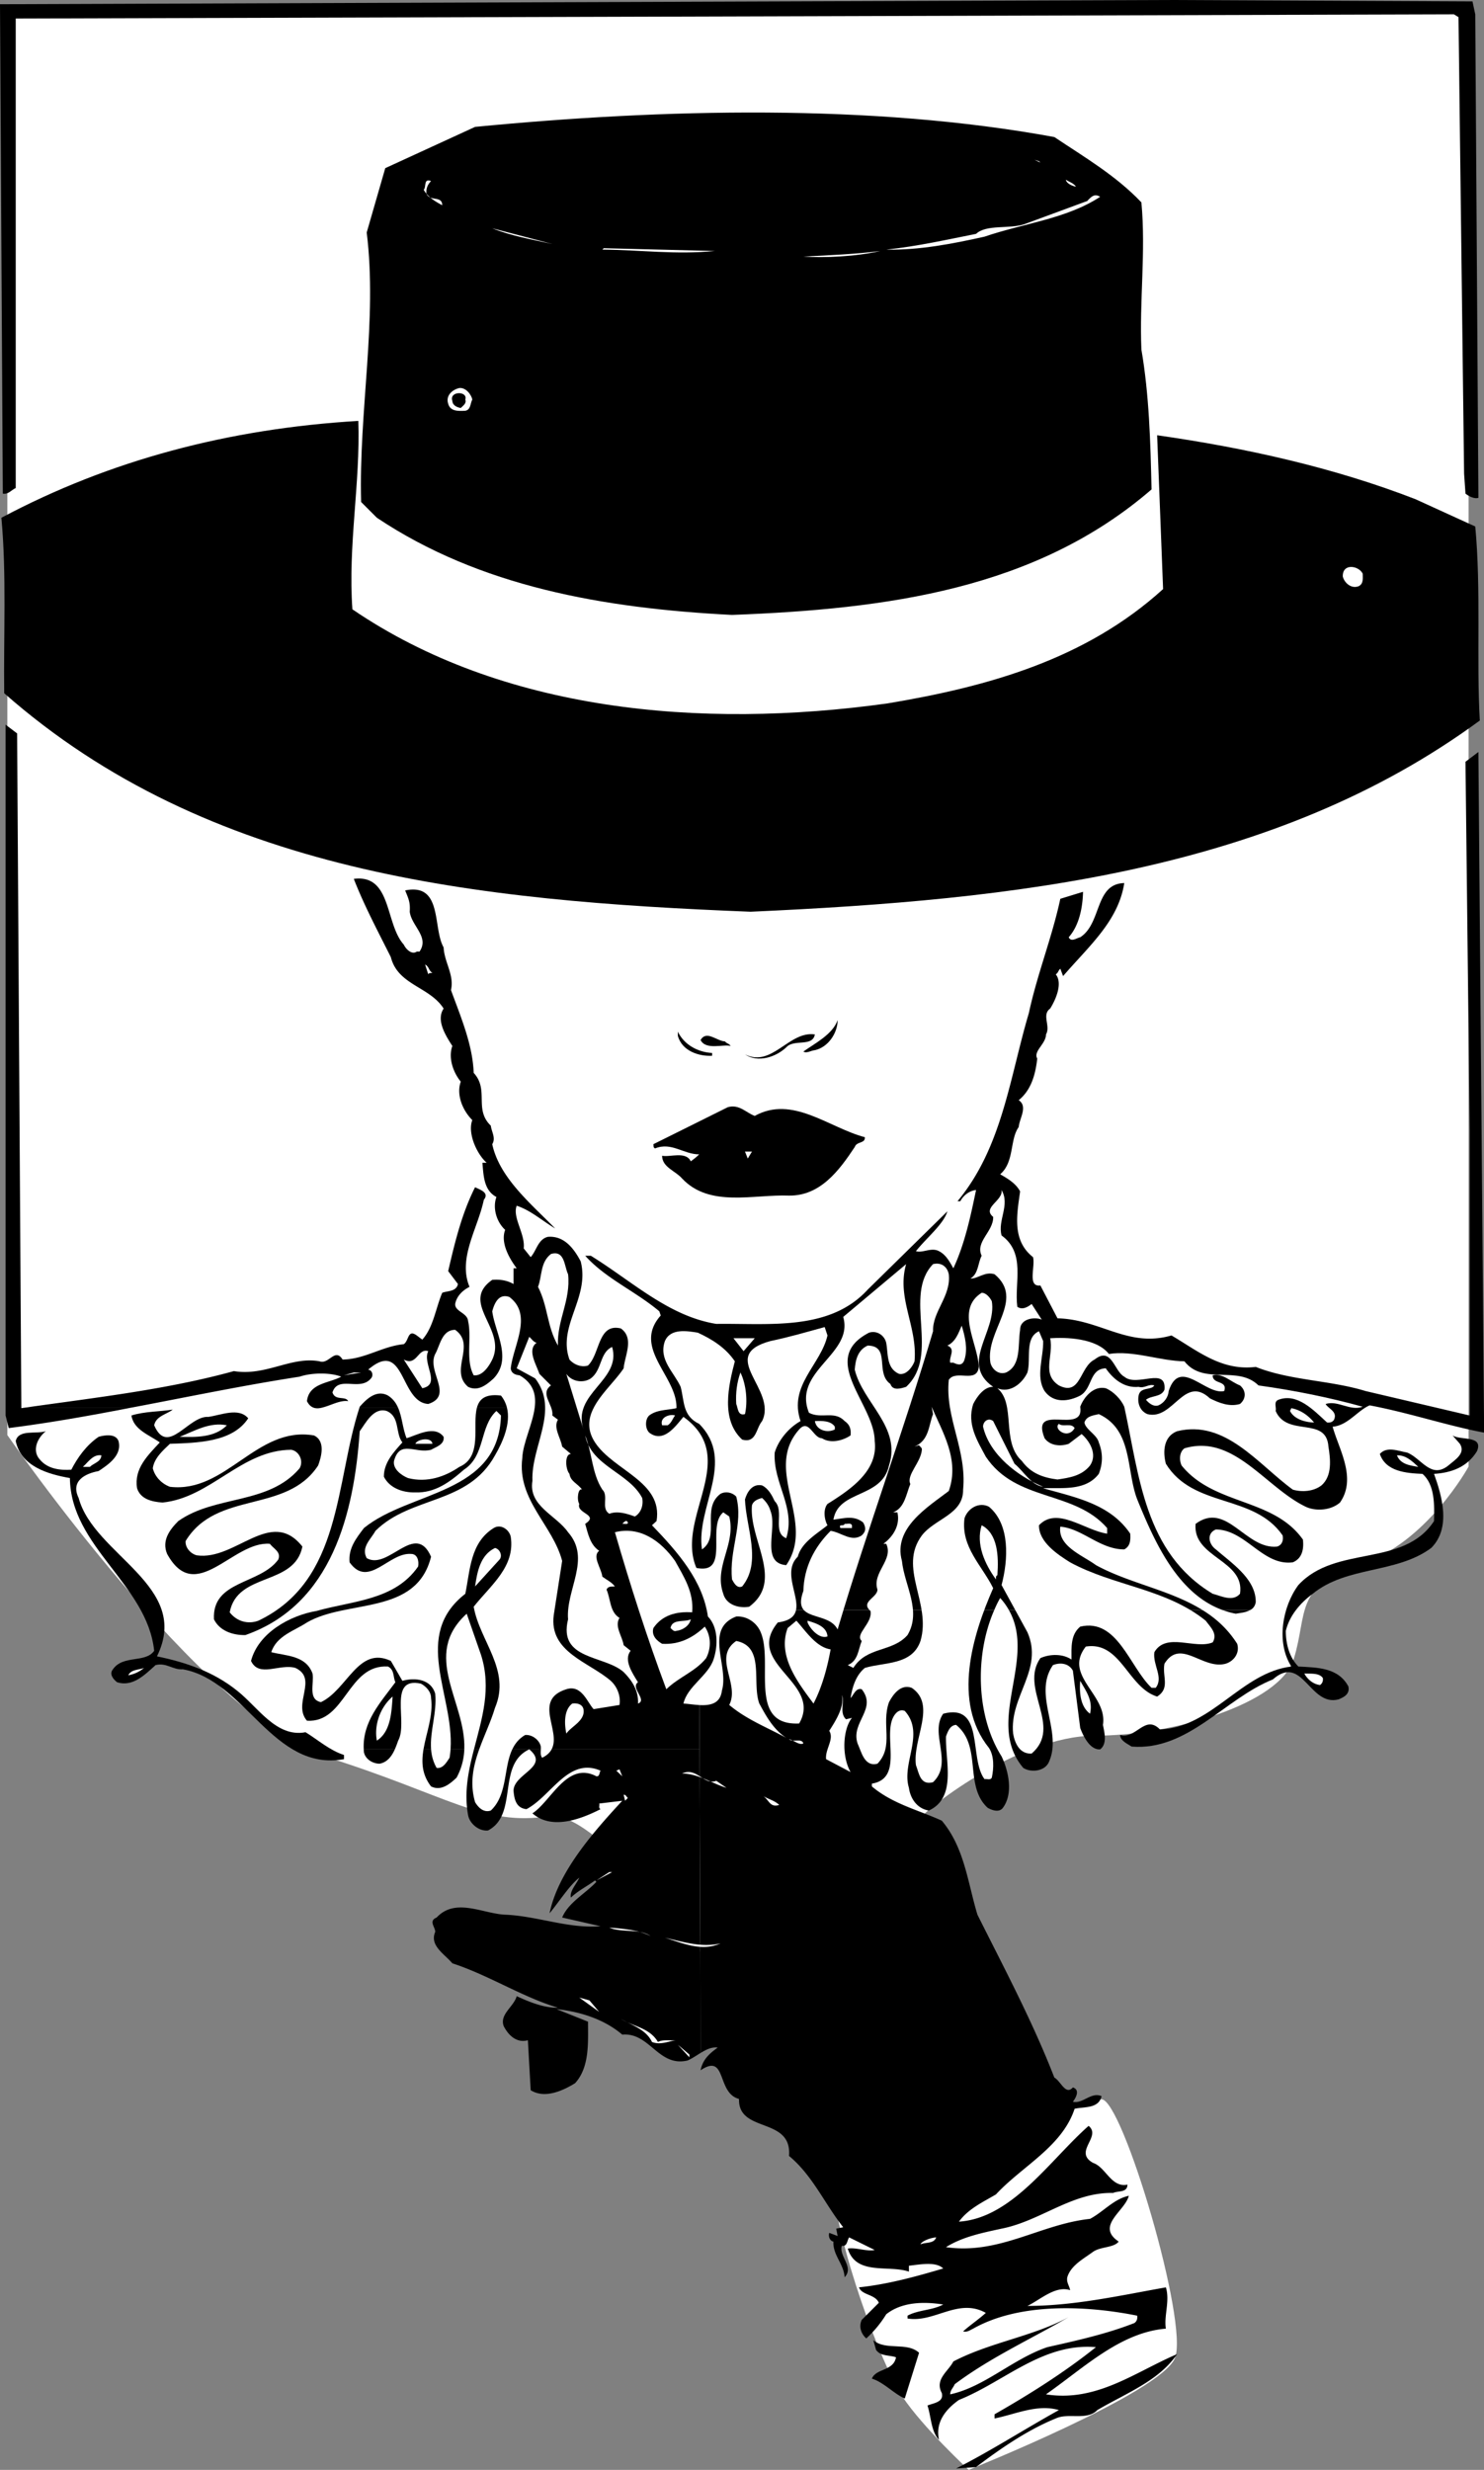 <svg xmlns="http://www.w3.org/2000/svg" width="212.25" height="353.25"><rect width="100%" height="100%" fill="#808080" stroke="none"/><path fill="#fff" d="M210.05 209.75v-208h-209v203.5s28 40.5 45.5 46 22.5 10 32 8.5 40 43 40.5 52 7 26.5 10 31 9.5 10.5 9.5 10.5 27.5-11 29.5-16-7.5-37-10.5-37-6 3.5-9.5-.5-17.5-37.5-17-39 14.5-12.5 25.5-12.5 26.5-4.5 28.5-11 0-10.5 9.5-13.5 15.5-14 15.5-14"/><path d="m211 2.05.45 69.15c-.548.198-1.348-.2-1.848-.598l-.2-2.852-.8-65.3-.653-.4L2.25 2.649v67.153c-.598.25-1.05.949-1.848.8L0 .602 167.352 0l43.25.2.398 1.85"/><path d="M150.8 19.602c4.25 2.847 8.802 5.5 12.45 9.347.652 7-.3 14.153 0 21.051 1.102 6.398 1.3 13.2 1.45 20-16.548 14.3-37.848 17.102-60 17.95-18.45-.95-36.048-4.052-50.798-13.9l-2.25-2.25c-.351-13.1 2.348-25.948.797-38.55l2.653-9.2 12.847-5.902c26.852-2.597 56.75-3.347 82.852 1.454"/><path fill="#fff" d="m148.8 23.25-.85-.398.652.199zm5.102 3.45c-.601-.098-1.402-.5-1.453-1 .5.35 1.051.448 1.453 1m-92.25-.802c-.5.5-.75 1.102-.652 1.852.55 1.102 2.25.2 2.25 1.602-.95-.5-2.05-1.153-2.648-2.204.398-.398-.051-1.699 1.05-1.25m95.7 2.25c-4.801 3.153-11 3.801-16.551 5.704-4.5 1-9.301 1.949-14.051 1.847 4.402-.449 9.05-1.5 12.852-2.25 1.5-1.398 4.75-.648 6.949-1.398l8.949-3.301c.602-.648 1.05-1.102 1.852-.602M79 34.898c-2.898-.648-5.898-1.148-8.598-2.25L79 34.898m23.25 1c-5.648.551-10.5-.148-16.098-.199l.2-.199 15.898.398m23.652 0c-3.453.801-8 1-11 .801 3.7-.199 7.45-.347 11-.8M67.55 57.148c-.3.551-.198 1.454-1 1.602-1 .05-2.148.102-2.448-1-.403-1.2.648-2.05 1.597-2.25.903-.102 1.703.898 1.852 1.648"/><path d="M66.55 57.148c.2.551-.3.852-.648 1.204-.55-.102-1.152-.352-1.203-1-.5-1.454 2.25-1.454 1.852-.204M51.25 60.2c.3 8.948-1.5 17.8-.848 26.948 21.348 14.551 49.649 17.204 76.547 13.454 14.403-2.403 28.352-6.301 39.403-16.352l-.852-22c12.602 1.8 25.25 4.602 36.95 9.148l8.55 3.903c.852 9 .152 19.148.652 27.75-29.402 21.597-66.453 25.648-104.3 27.347-39.25-1.546-77.5-5.5-106.75-31.25C.5 90.801.949 82.2.199 74.051 15.7 65.8 32.75 61.3 51.25 60.199"/><path fill="#fff" d="M194.902 82.05c0 .65.149 1.45-.601 1.802-1.102.398-2.051-.551-2.25-1.403-.051-1.949 2.3-1.55 2.851-.398"/><path d="M113.844 230.3c.48-2.097-1.938-5.527.258-7.652.55-2.046 2.699-3.25 4.25-4.5-.45-.796-.653-2.25 0-3.046 3.097-1.954 7.3-4.653 6.75-9 0-5.301-8.153-11.704-.801-15.5 1.148-.352 2.199.398 2.449 1.449.3 1.597 0 3.648 1.852 4.449 1.05.2 1.898-1 2.199-1.8.449-5-2.602-9.052-1.2-13.9l-9 7.552c1.551 5.347-7.3 7.699-4.902 13.699 1.75.949 3.653-.352 5.102 1.199.75.5.949 1.2.851 2.05-1.101.75-2.851 1.2-4.101.4-1.25 0-1.852-2.848-3.25-1.25-5.2 5.85 2.449 13.152-1.852 19.402-3.699-.301-1.25-5.25-2.25-7.75-.199-.704-.597-1.301-1.199-1.852-.598.148-1.25.398-1.45 1.05-.448 4.95 4.65 10.75-.398 14.5-1.351.25-3.25-.198-3.703-1.85-1.398-3.9 1.852-7.052.852-11.052l-.852-.597c-2.449 2 1.051 8.949-3.847 7.949-3.051-7.2 6.398-15.7-1.852-21.602-1.05 1.204-2.8 3.852-4.898 2.25-.602-.597-.602-1.898 0-2.449 1.097-.847 2.597-.75 3.898-1.05.152-4.547-6.398-8.598-2.25-13.25l-.2-.598c-3.448-2.903-7.698-4.7-10.6-7.95h.8c5.852 3.598 11.102 8.649 17.95 9.75 7.6-.101 16.202 1.047 21.652-4.902L135.5 173.25c-.55 1.852-3 3.8-4.5 5.7 1 .3 2.2-.598 3.3 0 1 .5 1.552 1.55 2.052 2.448 1.648-3.5 2.5-7.597 3.25-11.199-.95.102-1.801.75-2.25 1.602h-.403c6.403-7.7 7.453-17.653 10.203-26.903 1.2-5.597 3.297-10.75 4.5-16.347l3.25-1c-.05 2-.453 4.699-2.05 6.5.347.75 1.148.097 1.648 0 3.102-2 2.05-7.653 6.3-7.75-.85 5.449-5.05 9-8.75 13.3l-.398-1.05c-.3.25-.3.597-.652.8 1 1.25.05 3.547-.8 4.899-1.25.898.1 2.5-.598 3.7 0 1.35-1.852 2.402-1.25 3.448-.25 2.25-.852 4.5-2.653 5.954 1.352.898.102 2.597 0 3.847-1.297 1.801-.597 5-2.648 6.75 1.05.602 2.25 1.301 2.851 2.45-.453 3.3-1.203 7 1.848 9.402.352 1.347-.848 4.3 1.05 4.05l2.45 4.7c6.152.148 10.102 4.25 16.3 2.449 3.75 2.2 7.15 5.102 12.052 4.5 4.898 1.95 10.648 1.898 15.699 3.45l14.898 3.5v-40.848l-.597-52.653 1.847-1.398.801 95.3v2.047c-5.3-1-10.75-2.847-16.348-3.898-1.703.7-3.152 2.898-5.3 3.05.847 3.15 3.5 7.348 1.05 10.848-1.25 1.102-3.402 1.301-4.902.602-5.8-2.8-10.3-10.45-17.348-8.352-.75.551-.75 1.704-.402 2.454 4.652 5.75 13.102 4.597 17.352 10.597.148 1.352-.102 2.7-1.45 3.25-4.3.551-6.703-4.648-11-4.699-1.351.55-1.05 2.102 0 2.852 2.297 2 5.75 4.25 5.7 7.546-.106.614-.434.965-.856 1.153h-3.805c-6.582-2.317-9.902-10.016-12.289-15.852-1.601-4.148-.601-9.949-5.5-12.199-.75.2-1.75.25-2.05 1.2.148 1 1.8 1.75 2.05 2.85.598 1.5.598 3 0 4.5-1.902 2.5-5.3 1.95-7.953 2.052 4.5 1.296 9.551 2.199 12.453 6.5.047.898.047 1.75-.851 2.25-3.5 0-6-3-9.149-3.25-.402 2.796 3.2 4.097 5.098 5.5 4.79 2.625 10.64 3.539 15.273 6.449H144.31a9.327 9.327 0 0 0-1.258-1.75 14.862 14.862 0 0 0-.856 1.75h-28.351"/><path d="M142.195 230.3c-2.754 6.282-2.644 15.052 1.055 20.9 1 2.1 1.7 5.3.2 7.35-.548.75-1.598.348-2.2 0-3.398-3.152-.75-8.8-4.5-11.85-.898.05-1.2 1-1.45 1.652-.1 3.597 1.552 8.75-2.448 10.597-1.653-.25-2.653-1.699-2.852-3.25-1.098-3.55 2.352-7.75-.598-11-1-.398-1.652.75-1.851 1.403-.95 3 1.449 8.296-2.852 9v.398c2.953 2.5 6.602 3.352 10 4.898 3.25 3.852 3.703 8.852 5.102 13.454 3.851 7.699 7.898 15.296 11 23.296.898.454 1.601 2.602 2.648 1.403 1.051.347.453 1.449 0 2.05 1.403.348 2.602-1.453 4.102-.8-.399 1.8-2.45 1.5-3.852 1.8-1.797 5.45-7.5 8.2-11.25 12.25-1.847 1.098-3.949 2.047-5.297 3.899 7.598-.5 13.047-8.852 18.547-13.7 1.903 1.552-2.25 3.7.653 5.302 1.8.597 2.597 3.597 4.898 3.097 0 1.2-1.348.852-2.05 1.2-5.848-.149-10.348 4-15.95 5.101-2.75.602-5.55 1.148-7.95 2.648 7.65 1.102 13.5-3.296 20.602-4.046 1.899-1 3.399-2.852 5.547-3.301-.547 2.199-4.797 4.3-1.449 6.55-.7.899-2.55.7-3.648 1.45-1.352 1-3.2 1.949-3.7 3.648-.152.75.297 1.2.399 1.852-2.102-.7-4.301 1.398-6.102 2.25 6.703 0 13.301-1.5 19.801-2.653.602 1.954-.3 4.051 0 5.903-6.55.55-11.7 5.597-17.148 9.398 7.25 1.153 12.75-3.199 18.75-5.75-2.602 3.852-7.45 5.653-11.403 8-1.5 1.551-4.148.352-5.949 1.2-4.05 1.652-7.898 4.3-11.398 6.953l-2.852.199c4.852-2.45 9.75-5.602 14.7-8.352-3.098-.898-6.2.602-9.2 1.2v-.598c5-2.852 10-6 14.5-9.602-7.598-.648-13.098 4.95-19.598 7.551-1.902 1.352-3.402 3.2-2.851 5.7-1.149-1.2-1.102-3.25-1.649-4.9.797-.35 2.399-.448 2.047-1.8-1.047-1.95.953-3.102 1.653-4.5 5.25-2.75 11.5-3.602 16.5-6.352-5.301 3.102-11.153 5.75-16.301 9.602-.2.5-.649.852-.649 1.45 4.899-1.052 9-5.098 13.899-6.75 4.25-.95 8.5-1.9 12.449-3.45.352-.25.45-.602.402-1.05-7.453-1.5-16.902-1.848-23.453 1.85-.449.2-.847.552-1.449.4.8-.75 2.2-1.7 3.25-2.65-3.95-2.198-7.348 1.45-11.2.802v-.403c1.552-.847 3.552-.75 5.102-1.597-2.851-.454-5.953-.352-8.152 1.398a16.08 16.08 0 0 1-2.848 3.45c-.75-.65-1.101-1.7-.652-2.65l2.45-2.448c-.548-1.25-2.4-1.051-2.848-2.204 4.199-.449 8.148-1.546 12.05-2.699-1.05-1.05-3.402-.55-4.902-.398v.847c-2.95-1-7.55.602-8.75-3.296 1.152-.204 2.7.449 3.852.199L121.449 320c-.297.398-.25 1.352-1.047 1.2-.453 1.5 1.797 3.05.399 4.5-.102-1.9-1.7-3.15-1.602-5.098-.5-.102-.75-.704-.597-1.25l1.199.449-.2-1.051 1-.2c-2.652-3.35-4.402-7.448-7.75-10.198.45-5.653-7.3-3.204-7.152-8.153-3.25-.847-1.699-6.648-5.5-4.097.301-1.5 1.203-2.352 2.453-3.25-.843-.114-1.64.28-2.433.761l-.176-49.746c1.52.078 2.98-.176 3.207-2.066 1.05-3.5-2.598-8.801 2.05-10.602 1.552-.097 2.95.903 3.5 2.25 1.852 4.352-1.898 13.403 5.5 13.051 3.4-5.898-7.948-8.5-3.05-14.45 1.707-.234 2.398-.874 2.594-1.75h28.351"/><path d="M172.023 230.3c1.899 1.177 3.59 2.696 4.926 4.802.403 1.347-.5 2.5-1.648 2.847-3.301.903-6.45-3.699-8.75 0-.352 1.801.851 3.5-1.051 4.7-4.2-1.297-5.2-7.95-10.2-7.149-3.3 4.2 3.15 6.852 2.45 11.2.2 1.05.652 2.698-.398 3.5-1.45.1-2.403-1.848-2.852-3.052l-1.05-8.199c-.598-1.097-1.848-1.199-2.848-.8-2.95 4.25 1.449 9.5-.602 13.902-.598 1.3-2.55 1.5-3.648.8-5.536-6.554 1.953-15.445-2.043-22.55h27.714m6.723-.001c-.586.337-1.355.384-1.996.5a10.554 10.554 0 0 1-1.809-.5h3.805M.8 201.3v-97.652l1.65 1.25.6 96.403H.8m2.962-.001c9.84-1.405 20.168-2.566 29.687-5.198 4.602.75 8.203-2.153 12.25-1.403 1.352.5 2.203-2 3.301-.25 3.2-.05 5.652-1.898 8.75-2.199.75-.5.55-2.2 1.852-1.25l.8.602c1.598-1.801 1.899-4.454 2.848-6.704.8-.296 2-.148 2.25-1.25l-1.398-1.847c.949-4.102 1.949-8.25 3.847-12 .653.347 2.102.75 1.25 1.8-.847 4.098-3.75 8.348-2.047 12.45-1 .5-1.851 1.347-2.05 2.449-.051 1.102 1.75 1.25 1.847 2.45.551 2.448-.398 5.55.801 7.75 1.25.152 2.2-1.302 2.652-2.25 2.098-4.4-4.703-8.098 0-11.4 1.149-.1 2.2.098 3.047.598v-2.25h.453c-1.05-1.398-2.351-3.648-1.652-5.5-1.3-1.199-1.8-3.199-1.25-4.699-1.8-.949-1.848-3.05-2-4.898h.602c-1.45-1.301-2.75-4.25-2.051-6.102-1.45-1.449-2.301-3.699-1.649-5.5-1.152-1.398-1.8-3.5-1.203-5.097-1-1.551-2.347-3.704-1.25-5.352-2-3.148-6.547-3.352-7.547-7.352-1.851-3.699-3.8-7.347-5.3-11.199 5.449-.699 4.449 6.403 7.148 9.403.3.648 1.152 1.5 1.852 1H60c1.45-2.102-1.148-3.653-1.398-5.704.097-1.398-.2-1.898-.653-3.046 5.403-1.102 3.903 5.347 5.5 8.148.102 2.148 1.551 3.95 1.051 6.102 1.402 3.847 3.102 7.796 3.25 11.847 2.25 2.45 0 5.2 2.45 7.551.1.898.75 1.75.202 2.648 1.047 4.852 5.598 8.551 9 12.051-1.851-1.097-3.5-2.597-5.5-3.25-.652 1.653 1.25 4.051 1 6.102l1 1.25c.848-.95 1.047-2.551 2.45-2.903 2.347-.199 3.75 1.704 4.699 3.5 1.351 5.204-3.352 9.204-1.602 14.051.653.75 1.75 1.153 2.653.852 1.75-1.7 1.398-6.102 4.699-5.301 1.949 1.398.55 3.898.398 5.7-1.16 1.757-3.207 3.577-4.258 5.6h-8.46c.222-1.804-.168-3.445-2.18-4.6-.602-.052-1.2-.302-1.25-1 .351-3.25 3.199-7.65-.2-10.2-1.55-.55-2.152.95-2.449 2.05.399 3.052 2.899 6.75.2 9.598-1 .903-2.2 1.903-3.653 1.204-2.75-2.352 1.203-5.954-1.847-8.153-1.903 0-2.153 2.2-2.852 3.45-1.25 2.5 2.7 5.953-1 7.152-4.098-.25-3.3-9.45-8.598-4.903.598.051.797.852.399 1.25-1.551 1.903-4.7-.5-5.5 2 .398 1.25 1.851.454 2.25 1.25-1.18-.168-2.5.625-3.653.903h-1.37c-.337-.137-.63-.418-.876-.903.297-2.597 3.149-2.546 4.899-3.5-1.5-.597-4.2-.597-5.95 0-8.074 1.243-15.98 2.899-23.93 4.403H3.762"/><path d="M51.418 201.3a.957.957 0 0 0 .031-.1c.953-1.098 2.403-2.5 4.051-1.598.688.441 1.121 1.027 1.418 1.699h-5.5m16.805-.001c.343-1.222 1.218-1.976 3.43-1.698a4.46 4.46 0 0 1 .847 1.699h-4.277m-49.301-.001c-5.84 1.137-11.7 2.188-17.672 2.95l-.45-1.8v-1.15h2.25v.098c.24-.03.473-.066.712-.097h15.16m27.226-.001c-.496.145-.96.18-1.37 0h1.37m10.356 48.825c-.434.988-1.063 1.91-2.203 2.125-1 0-2.051-.648-2.25-1.648a7.293 7.293 0 0 1-.031-.477h4.484m9.906 0a9.114 9.114 0 0 1-1.11 4.125c-1 .95-2.25 1.95-3.648 1.25-1.34-1.734-1.386-3.527-1.07-5.375h1.07c.063.93.29 1.84.797 2.727.903.148 1.453-.852 1.852-1.454.07-.421.117-.843.144-1.273h1.965m33.656 0 .153 43.488c-.617.375-1.235.801-1.867 1.086-4.2 1-5.403-4.05-9.352-3.699-2.7-2.3-6.2-3.3-9.398-3.648l4.5 1.796c0 2.954.25 6.5-1.852 8.801-1.8 1.102-4.348 2.25-6.348 1l-.402-7.148c-1.648.449-2.8-.75-3.45-2-.648-1.7 1.45-2.801 1.852-4.301 1.848.852 3.95 1.7 5.899 1.648-5.051-1.5-9.899-4.648-15.102-6.347-1.148-1.352-3.297-2.551-2.449-4.5 0-.7-1-1.551.2-2.051 2.75-2.95 6.75-.45 10-.398 4.6.25 8.85 2 13.452 1.648l-5.5-1.25c.899-2.148 3.297-3.398 4.899-5.102l-.2-.199c-1.152.852-2.402 1.45-3.449 2.45-.203-.95.797-1.899 1.2-2.848-1.403 1.097-2.852 3.398-4.25 5.097 1.199-5.847 6.148-11.5 10.398-16.097l-3.3.398c.1.25-.15.653.202.801-2.75 1.398-6.953 3.05-9.75.602 2.7-1.75 4.95-7.5 9.149-5.301.5.05.398-.551.601-.801-4.601-2-7.05 3.648-10.601 5.5-1.45-.148-1.75-1.352-1.852-2.648.051-2.454 5.25-3.403 2.25-5.903-4.699 2.2-1.5 9.301-5.898 11.602-1.301.148-2.649-1-2.852-2.2-.597-3.316.063-6.41.86-9.476h.757c-.867 2.398-1.41 4.883-.617 7.625.453.75 1.203 1.55 2.25 1.2 2.434-2.278 1.797-6.165 3.106-8.825h4.054c-.015.437-.09.953.192 1.273.703-.343 1.133-.777 1.379-1.273h21.136"/><path d="M52.02 250.125c-.16-3.898 2.37-6.598 4.53-9.523-.35-.75-.1-1.75-1.05-2.25-5.8-.352-6.05 8.097-11.598 7.75-2.101-2.403 1.649-6-1.652-7.551-2.25-.653-5.2 1.449-6.348-1 1.047-4 5.547-6.5 9.399-7.153 5.101-1.449 11.148-1.5 14.5-6.347.148-.801-.102-1.801-1-1.801-3.2-.25-6.102 5-8.801 1.2-.2-2 .95-3.45 2.05-4.9 6.552-5.35 19.302-4.75 19.602-16.1L71 201.8c-2.45 2.25-1.55 6.4-4.648 8.4-2.051 1.8-4.153 3.35-6.95 3.25-1.851.05-3.703-.65-4.5-2.25 0-2 1.348-3.45 2.649-4.9-1.051-1.35-.301-3.652-2.25-4.5-1.899-.55-3 1.75-3.852 2.9-.797 11.652-3.949 24.8-16.347 29.152-1.801.046-3.7-.602-4.5-2.25-.301-5.602 6.597-4.954 9.199-8.551.449-1.102-.7-1.551-1.2-2.25-5.3-.45-10.601 8.898-14.699 1.449-.8-1.898.348-3.45 1.598-4.7 5.3-3.75 12.902-2.3 17.352-7.55.597-1.05-.051-2.45-1.2-2.648-7.152.046-11.5 6.847-18.402 7.546-1.45-.097-3.148-.449-3.648-2.046-.45-2.801 1.5-4.653 3.25-6.551-1.45-1.051-3.75-1.801-4.051-3.852 1.851-.597 4.199-.55 5.898-.847-.75.648-2.398.898-2.648 2.25 1.949 4.5 4.898-1.403 7.75-1.204 1.8-.25 4.351-1.398 5.699.204-2.25 3.449-7.3 3.5-11.2 3.648-1 .95-2.25 2.05-2.448 3.5.3 1.2 1.25 2.2 2.449 2.648 8.05.954 12.398-8.75 20.601-7.347 1.7.8 1.047 3.097.598 4.3-4.55 6.95-14.5 3.5-18.95 10.797-.1.954.75 1.852 1.602 2.051 5.547.801 10.598-6.949 15.098-1.25-1.148 5.7-9.3 3.602-10.398 9.403 1 1.296 2.597 1.75 4.097 1.199 12.016-5.735 10.957-19.766 14.469-30.5h5.5c.61 1.347.66 3.02 1.234 4.398 1.399-.398 4-1.949 5.297-.199.153 1.102-1.097 1.45-1.797 1.852-2.25.597-4.453-1.5-5.3 1.597-.2 1.2 1.148 2.102 2 2.45 2.75.703 5.3-.2 7.347-1.598 3.38-1.453 1.809-5.98 2.524-8.5H72.5c.586 2.285-.59 4.945-1.7 6.847-3.898 7.102-12 5.75-17.1 10.801-.65 1.2-2.098 2.352-1.25 3.903 3.1 1.796 6.952-5.352 9.202-.204-2.101 8.454-11.953 6.051-17.75 9.403-1.8 1.199-4.351 1.898-5.101 4.25 2.148.55 4.949.449 5.898 3.05.25 1.45-.699 3.7 1.203 4.098 3.797-1.8 5.348-8.097 10-5.898l1.649 2.847c1.8-.5 4.101-.25 4.699 1.852.258 2.672-.773 5.344-.598 7.875h-1.07c.406-2.348 1.406-4.781 1.07-7.273 0-.903-.703-1.653-1.453-2.051-4.797-1.051-1.797 5.597-3.25 8.148-.129.375-.27.781-.445 1.176H52.02"/><path d="M64.445 250.125c.493-7.723-5.57-16.203 2.106-22.176.699-3.398.699-7.3 4.05-9.398 1.051-.653 2.25.25 2.45 1.25.648 4.3-2.852 6.898-5.301 10 .852 4.898 5.352 9.05 3.05 14.449-.585 1.965-1.519 3.89-2.234 5.875h-.757c1.12-4.336 2.515-8.621.992-13.426l-2.051-5.898c-6.527 5.945-.121 12.55-.34 19.324h-1.965m8.86 0c.386-.793.941-1.473 1.797-1.977 1-.097 2.05.704 2.25 1.653.008.097.008.203.008.324h-4.055m5.625 0c1.312-2.64-2.739-7.008 2.07-8.523 2.2-.704 3 1.898 3.902 2.847l3.7-.597c.199-1.153-.25-2.551-1.25-3.454-3.102-2.699-8.852-4.097-8.153-9.398l1.203-7.75c-1.351-5.148-6.453-8.7-5.703-14.7.086-2.175 1.485-4.859 1.781-7.25h8.461c-.804 1.532-1.03 3.18.16 5 2.649 4.052 9.75 5.598 8.801 11.25l-.652.598c3.75 3.903 7.25 7.903 8 13.051 1.5 1.551 1.45 4.2.8 6.153-.8 2.347-3.75 3.847-4.3 6.296.66.036 1.484.176 2.293.22l.023 6.257H78.93"/><path fill="#fff" d="M61.852 139.148c-.25.051-.5-.046-.602.204l-.45-1.403c.602.301.5.903 1.052 1.2"/><path d="M116.55 150.2c-.55.05-1.198.5-1.648.198 1.598-1.148 4.2-2.449 4.899-4.5 0 1.903-1.399 3.903-3.25 4.301m-14.699.403V151c-1.852.102-4.301-.648-4.903-2.852v-.597c.903 1.898 2.903 2.949 4.903 3.05m14.698-2.651c-.35 1.85-3 .6-4.1 1.85-1.5 1.4-4.048 2.25-5.9 1 3.852 1.95 6.302-3.402 10-2.85m-12.05 1.652c-1-.301-3.55.648-4.3-.852.85-1.45 2.3.148 3.5.2.202.3.6.3.8.652m3.45 10c5.402-3 10.6 1.699 15.75 3.046.05.954-1.15.551-1.45 1.403-2.25 3.398-4.95 7-9.398 6.949-5.102-.2-11.352 1.75-15.301-2.45-.95-1.1-2.852-1.6-2.852-3.25 1.102.25 3.403-.698 4.102.802.398-.301.75-.551 1.199-1-2.25 0-3.95-1.801-6.3-.852-.298-.102-.2-.352-.25-.602l10.652-5.296c1.648-.454 2.597.796 3.847 1.25"/><path fill="#fff" d="m106.95 165.7-.4-1h1zm36.3 11c3.5 2.55 1.8 6.698 2.25 10.198.7.5 1.5.051 2.05-.398l1.45 2.25c-.75-.398-3.098-.3-3.098 1.45-.351 2.152.2 5.05-2 6.1-1.152.4-2.05-.55-2.25-1.402-.75-4.597 5-9 .598-12.648-1.398-.45-2.45.7-3.45.602 1.15-.653 1.052-2.204 1.602-3.25-.953-2 1.7-3.454 1.649-5.551-1.649-1.352 1.449-2.301 1.199-3.852 1.25 2.153-.598 4.352 0 6.5m-62 5.551c.402 3.75-1.598 6.55-1.45 10.2-1.6-2.802-1.398-5.552-2.85-8.4.6-1.55.3-3.5 1.85-4.698 2-.602 1.9 1.796 2.45 2.898m54.45 0c.35 3.148-2.348 5.3-2.25 8.148-4.25 14.352-9.4 28.301-13.65 42.653-1.398-2.75-6.6-.903-4.898-5.5.098-3.352 1.5-6.2 3.899-8.602 1.5.2 2.949 1.653 4.449.653.652-.602.602-1.153.2-1.852-1.298-1.05-2.7-.602-4.25-.398.702-4.301 6.902-3 7.952-7.75 1.797-5.5-3.75-8.954-4.902-13.704.102-1.347.402-2.796 1.852-3.449 3.347.051 1 3.903 3.25 5.5.347 1.051 1.597.602 2.25.403 4.949-4.602-.5-13.051 3.847-17.551 1.203-.301 2.051.398 2.25 1.449"/><path fill="#fff" d="M141.852 186.102c.75 4.347-4.653 8.898.199 12.25-1.301-.051-2.352 1.449-2.852 2.449-.949 2.898.602 5.3 1.801 7.55 4.352 6.5 12.602 4.75 17.352 10.2v.8c-3.2-.453-7.153-3.953-9.75-1.203-.051 2.403 2.699 4.204 4.449 5.301 6.25 3.403 13.699 3.75 19.398 8.352.653.898 1.75 1.847 1 3.097-2.5 1.051-6.648-1.5-8.347 1.403-.25 1.847 1.347 3.597.199 5.097h-.602c-3.148-3-4.898-10-10.199-8.75-1.398 1.153-1.25 2.954-1.25 4.704-1.2-.801-2.95-.852-4.45-.204-3.05 4.352 3.25 9.801-1.25 13.653-1.698.097-2.398-1.45-2.648-2.852-.55-5.347 4.399-9.148 2.047-14.5l-3.699-6.75c.95-3.597 1.25-8.648-1.8-11.199-1.45-.75-3.048.25-3.5 1.648-.548 4.102 2.5 6.75 4.1 10-2.948 6.704-5.898 16.25-.6 22.852.75 1.148.702 2.898.402 4.25-.2.398-.7.148-1.051.2-2.25-3 .05-10.9-5.899-9.348-2 2.847 1.5 7-1.453 9.796-1.847.5-2-1.296-2.449-2.449-.5-3.8 3-8.597-.598-11.05-1.601-.598-2.703 1-3.25 2.05-1.152 3.2.75 6.301-1.652 8.801-1.898.5-2.3-1.75-2.848-2.898-1-3.051 2.848-4.903.598-7.75-.898-.25-1.2.949-1.598 1.25.25-1.602.797-3.301 2.047-4.301 2.801-.852 6.75-.352 7.953-3.852 1.598-5.449-3.25-10.449.2-15.097 1.847-2.403 5.949-3 5.898-6.551.55-5.75-2.598-10.25-2.05-15.7 1.05-1.55 4 .598 4.3-1.851-.148-3.398-3.398-8.2.402-10.602.649 0 1.2.704 1.45 1.204"/><path fill="#fff" d="M137.95 194.45c-.298.948-.95.75-1.598.448h-.45c-.203-.847.848-1.949-.402-2.449 1.2-.55 1.602-1.847 2.05-2.847.45 1.5.9 3.25.4 4.847M118.352 191c-.95 4.2-5.602 7.148-3.852 12.25-1.7.95-3.148 2.7-3.7 4.5-.25 4.398 3.052 7.852 1.65 12.25-2.048-.8-.2-3.898-1.65-5.3-.398-.848-.898-1.802-1.8-2.25-1.398-.302-2.148.948-2.45 2 .15 4.05 2.45 8.948-.398 12.448-.75.352-1.203-.546-1.453-1-.449-4.199 1.653-7.898.602-11.847-.551-.602-1.5-.801-2.25-.403-2.801 2.102 0 6.153-2.649 7.954-.902-6.051 4.899-12.602-.402-17.954-2.398-1.148-2.098-3.199-2.648-5.296-.95-2.102-3.2-3.903-2.25-6.551.8-1.852 3.148-1.45 4.699-1.2 1.949.899 3.949 2.098 5.3 4.098-.902 3.45-2.05 8.352 1.051 11.2 2.047.55 1.95-1.598 2.848-2.649 2.25-4.55-6.55-9.352 1.2-11.45 2.652-.55 5.202-1.3 7.75-2l.402 1.2m30.848.8c.05 2.4-1.098 5.052.202 7.15 1.297 1.8 3.45 1.5 5.098.652 1.8-1.051 1.25-3.801 3.652-3.903 1.098 1.602 2.7 2.852 4.7 2.653.898.25 1.398-.454 2.25-.204-.45.75-2 .153-2.25 1.454-.2 1.097.199 2.199 1.25 2.648 3.699.95 5.25-5.7 8.949-2.25 1.3.648 2.8 1.25 4.3.8.899-.75.899-1.902 0-2.652-1.3-.5-2.5-1.796-3.902-1.449-.047 1.352 2.153.653 1.653 2.25-2.653.653-6.352-4.898-7.95 0-.05.852-.652 1.7-1.453 2.051-.797.25-1.449-.398-1.797-.8.797-.65 2.2-.348 2.649-1.45.3-3.352-3.95-.3-5.75-1.852-1.45-.75-1.801-4.398-4.25-2.449-2.149 1.051-1.95 5.301-5.102 3.7-2.547-1.649-.699-4.297-1.25-6.75 2.25-.149 6.602-.047 8.403 2.25 3.449-.547 7.3 1 10.8 1.05 2.75 3.5 7.598.5 10.598 3.45 5.102.703 10.25 1.75 14.902 3.05-1.851.653-3.5-.949-5.3-.398.3.648 1.75 1.05 1.199 2.25-.2.347-.602.449-1 .398-2-1.847-4.301-4.25-6.95-3.25-.75.301-.25 1.102-.402 1.602 1.653 3.8 7.25.699 7.551 5.097.3 1.852.55 4.204-1 5.551-1.098.852-2.75 1-4.098.602-5-3.653-9.652-10.051-16.55-8.352-1.95.75-2.051 2.95-1.602 4.653 3.95 6.398 12.55 4.25 16.7 10.25.152.699-.098 1.398-.798 1.597-4.5.45-7.203-6.55-11.652-3.25-.45 4.852 7.102 5.153 6.352 10-1.051 1.2-2.7.301-3.903 0-9.797-5.898-10.5-16.949-12.648-26.75-.45-1.05-1.551-2.199-2.649-2.648-1.75-.403-3.152 1.3-3.652 2.648.652 4.153-7.2-.75-5.098 4.5.797 1.102 2.297 1.2 3.45.801l1.847-1.398c1.153 1 2.301 2.898 1.203 4.5-1.203 1.5-2.953 1.75-4.652 2-2-.25-3.8-.852-5.098-2.653-3-2.699-.8-8.148-3.5-10.398 1.797.75 3.547-.653 4.297-2.25.551-1.95-.449-4.95 1.653-5.903l.597 1.403m-72.449.249c-1.398 1-.05 3.098.402 4.45l1.649 1.648c-1.649 1.204.398 2.75.199 4.301l.8.602c-.698 1.148.4 2.597.602 3.847l1.25 1.051c-.902 0-.8 2.153-.203 2.852.153 1.097 1.153 1.347 1.801 2.25-.55-.301-.8 1.398-.398 2.05-.45 1.399 2.898 1.5.847 2.848.403 1.403.703 3 2 3.852-1.047.8.301 2.449.453 3.699.598.45 1.297.75 1.797 1.398-.449.051-.949-.097-1.199.454.602 1.347.45 3.199 1.852 4.046-.75 1.204.398 2.602.597 3.903l1 .8c-1.047 1.297.25 3.2 1.051 4.5-1.148.797 1.402 2.547 0 3.047.102-1.796-.8-3.25-2.05-4.5-2.75-2.449-9.4-1.699-7.95-7.546-.348-4.25 3.352-8.653 0-12.454-1.7-2.449-5.7-3.75-5.098-7.347-.203-5 3.899-10.051.399-14.653l-2.649-1.449 1.797-4.5c.352.301.602.75 1.051.852"/><path fill="#fff" d="m106.352 193.25-1.45-1.852h3.047zm-18.802-.602c1.4 4.801-5.8 6.602-4.1 11.801L81 196.5c.8 1.148 2.45 1.352 3.5.648 1.652-1.25 1.25-3.699 3.05-4.5m-26.3.602c-.898 1.75 1.902 4.75-.848 5.3l-2.652-4.1c1.902 1 2-1.7 3.5-1.2M49.2 196.7l1.402-.4h1.05zm57.35 5.55c-1.05.3-1-.898-1.25-1.45-.1-1.6.102-3.1.602-4.5.848 1.75 1.047 4.2.649 5.95m29.149 11c-3 2.3-8 5.3-6.7 10 .352 3.5 2.852 7.148.8 10.602-2.198 2.5-5.8 1.597-7.75 4.699l-.8-.403c1.5-.597 1.5-2.25 2-3.449-1.05-.949 1.602-2.55 1.25-4.3-1.5-1.297 1-1.899 1-3.047-.8-2.454 2.352-4.25 1.25-6.551h-.398c1.55-1.153 2.398-2.801 2-4.5h-.602c1.652-.653 1.852-2.602 2.45-4.051-.598-1.3 1.5-3.05 1.652-4.898.05-.301-.301-.454-.403-.653l-.648.2c2.101-.899 2-3 2.648-4.649l-.199-1.05c1.5 3.55 4.05 7.55 2.45 12.05m52.25-9.8c-.95 0-2.798-.348-3.45-1.65l.2-.402c1.25.25 2.35.954 3.25 2.051m-91.4-.999c-.35.448-.5 1.05-1.05 1.402h-.8c-.4-1.204 1.202-1.653 1.85-1.403m48.552 6.903c1.347 1.097 2.347 3.046 4.097 3.296-3.597-1.5-7.648-4.546-8.597-8.597 0-.75.75-1.352 1.449-.801l3.05 6.102m-25.699-5.302v.4c-1.101.55-2.652.1-2.851-1.2 1.05-.05 2.3-.05 2.851.8m-86.952-.198c-1.75 1.796-4.5 1.699-6.75 1.648 2.152-.852 4.3-2.148 6.75-1.648m121.25.398c-.5.898-1.4.95-2.048.45-.351-.25-.601-.75-.203-1.052.602.5 1.75-.199 2.25.602"/><path d="M6.55 204.7c-1.25 1-2 2.8-.85 4.05 1.152 1.398 3 1.55 4.5 1.45.902-1.75 2.152-3.5 3.902-4.7.847-.25 2.449-.5 2.847.602.551 2.046-1.5 3.398-2.847 4.296-1.903.352-4.051 1.403-2.852 3.852 2.2 8.2 16.2 12.55 11.2 22.648 4.152.852 8.1 2.204 11.452 4.903 2.95 2.3 5.598 6.75 9.797 5.949 1.801 1.102 3.453 2.602 5.5 3.25v.602c-10.148 1.847-14.097-11.25-23.047-12.852-1.453.102-2.351-1-3.902-.602-1.598 1.454-3.3 3.153-5.5 2.454-.598-.454-1.148-1.204-.598-1.852 1.45-2.102 4.649-.852 5.899-2.648-1-9.5-11.95-14.852-12.051-24.704-3.098-.546-7-1.648-7.75-5.296.402-1.704 2.852-.954 4.3-1.403"/><path fill="#fff" d="M91.852 214.25c.199 1.102-.2 2.148-1.051 2.648-1.102-.398-2.45-.847-3.649-.398-1.25-.75-.05-2.55-1-3.45-1.5-2.3-1.453-5.25-2.453-7.75.852 4.4 6.25 5.302 8.153 8.95"/><path d="M211.25 207.55c-1.398 2.302-3.7 3.098-6.148 3.25 1.097 3.052 2.5 7.7-.403 10.598-5 3.704-12.047 2.551-16.949 6.551-1.848 1.352-3.348 3.2-3.848 5.301 0 1.95.547 3.852 1.797 5.102 2.75.148 5.703.148 7.153 2.847.25 1.102-.653 1.551-1.403 1.852-4.148 1.097-5.148-6.602-9.398-2.852-6.899 2.75-12.149 10.25-20.2 9.602-.601-.403-1.601-.801-1.652-1.653 2.301.653 3.551-3 5.703-.796 7.399-.25 11.649-8.153 18.797-9-2.199-3.403-1.297-8.551 1-11.653 5.352-5.8 15-2.449 19.403-9.148.05-2.25.148-5.2-1.653-6.75-2.398-.102-5.25-.352-6.097-2.852 1-1.148 2.699-.398 3.898-.199 2.05.8 3.402 3.852 5.902 1.852.848-.75 2.547-1.704 1.649-3.102l-1.051-1.2c1.152.75 4.45-.05 3.5 2.25"/><path fill="#fff" d="M61.852 206.5h-2.45c.297-.7 2.348-1 2.45 0M14.5 208.148c-.05.954-1.098 1.102-1.648 1.653h-1c.699-.602 1.449-1.852 2.648-1.653m188.352 1.652c-1.153-.198-2.551-.35-3.051-1.652 1.25-.046 2.148.801 3.05 1.653M89.8 217.75c.052.352-.55.148-.8.2.102-.052.55-.75.8-.2m32.052.398v.403h-1.653c-.297-.7.5-.153.602-.602.351.051.851-.199 1.05.2m20.801 7.151c-.25.098-.203.348-.203.598-1.597-2.199-2.898-5.046-2.047-7.75 2.297 1.204 2.45 4.403 2.25 7.153M96.55 223.25c1.25 2.25 2.7 4.45 2.45 7.352-2.25-.153-4.3.398-5.55 2.25-.298 1.046.452 1.796 1.25 2.25 2.452.148 4.402-.852 6.1-2.454.9 1.301.95 3.051.2 4.5-1.5 1.903-3.898 2.704-5.7 4.454-2.75-7.352-5.148-14.852-7.35-22.454 3.55-.898 6.55 1.204 8.6 4.102m-25.1-.2-3.5 3.848c.3-2.097.75-4.5 2.85-5.5.7.153 1.102 1.102.65 1.653"/><path fill="#fff" d="M98.8 231.602c-.198.949-1.198 1.546-2.05 1.648-.398.148-.598-.2-.848-.398.25-1.352 1.95-.801 2.899-1.25m19.999 4.296c-.448 2.5-1.198 5.352-2.448 7.75-2.352-3.148-5.153-6.847-3.7-10.796l1.25-1.051c1.25 1.347 2.797 3.8 4.899 4.097m-.449-1.848c-1.102.4-2.403-.948-2.852-2v-.25c1.152.348 2.75.802 2.852 2.25m-9.75 9.598c.949 1.75 2 3.704 3.847 4.903-2.75-1.5-5.648-2.602-8.148-4.7 1.55-3.05-2.399-6.8 1-9.152 4.148.801 2.199 5.95 3.3 8.95m-87.999-5.099a4.716 4.716 0 0 1-2.25 1.052c.398-.852 1.5-.75 2.25-1.051M189.2 240c.05.398-.048.75-.4 1-.948-.102-1.8-.8-2.25-1.648.95.046 2.15-.102 2.65.648m-33.298 5.102c-1.351-1-1.55-2.903-1.402-4.704.8 1.454 1.852 2.75 1.402 4.704m-34.902.796.852-.199c-1.25 1.5-1.551 5.352-.2 7.75l-3.5-1.847c-.152-1.454 1.2-2.852.45-4.051 1-1.551 2.199-3.5 1.8-5.102.45.903-.402 2.5.598 3.45m-67.098 3.051c-.402-2.052.348-4.65 2.25-6.302-.152 2.352-.3 5.051-2.25 6.301m29.548-4.499c.3 1.652-1.75 2.448-2.45 3.5-.3-1.45-.348-3.4.852-4.302.699-.097 1.449.102 1.597.801m31.453 4.903c-.601.296-1.351-.454-2.05-.602.55.5 1.8-.2 2.05.602m-26.75 3.898.45-.2.398 1zm14.298 1.45 1.452 1c-2.152-.65-3.953-2-6.351-2.052 2.148-.949 3.101 1.75 4.898 1.051M89.8 257.148l-.398.403-.203-.852c.301-.05.403.301.602.45m21.649.999c-1.298.403-1.4-.597-2.25-1.25.75.454 1.55.602 2.25 1.25M85.3 268.95l1.852-1.2h.399zm7.75 7.948c-1.648-1.097-4.1-.449-5.898-1.199 2.348.153 4.45.45 5.899 1.2m9.999 1.051c-2.75 1.25-5.55-.098-7.948-.802 2.55.551 5.199 1.454 7.949.801M85.7 287.75l-2.848-2.05 1.449.402zm8.402 4.3c.75-.402 1.75-.152 2.648-.25-1 .098-2.3.75-3.5.25-.848-1.8-2.898-2.402-4.45-3.3 1.75 1.102 4.102 1.25 5.302 3.3m4.5 2.2-1.653-1.8 1.653 1.402zm35.3 25.75c-.351.95-1.5.648-2.25 1 .098-.398 1.348-.95 2.25-1"/><path d="m131.45 336.5-2.048 6.55c-1.652-.75-2.953-2.3-4.703-2.85.602-1.5 3.102-1.052 3.453-3.052-.953-.347-2.152-.097-2.851-1.046l-.399-1.403c1.797 1.551 4.797.2 6.547 1.801"/></svg>

